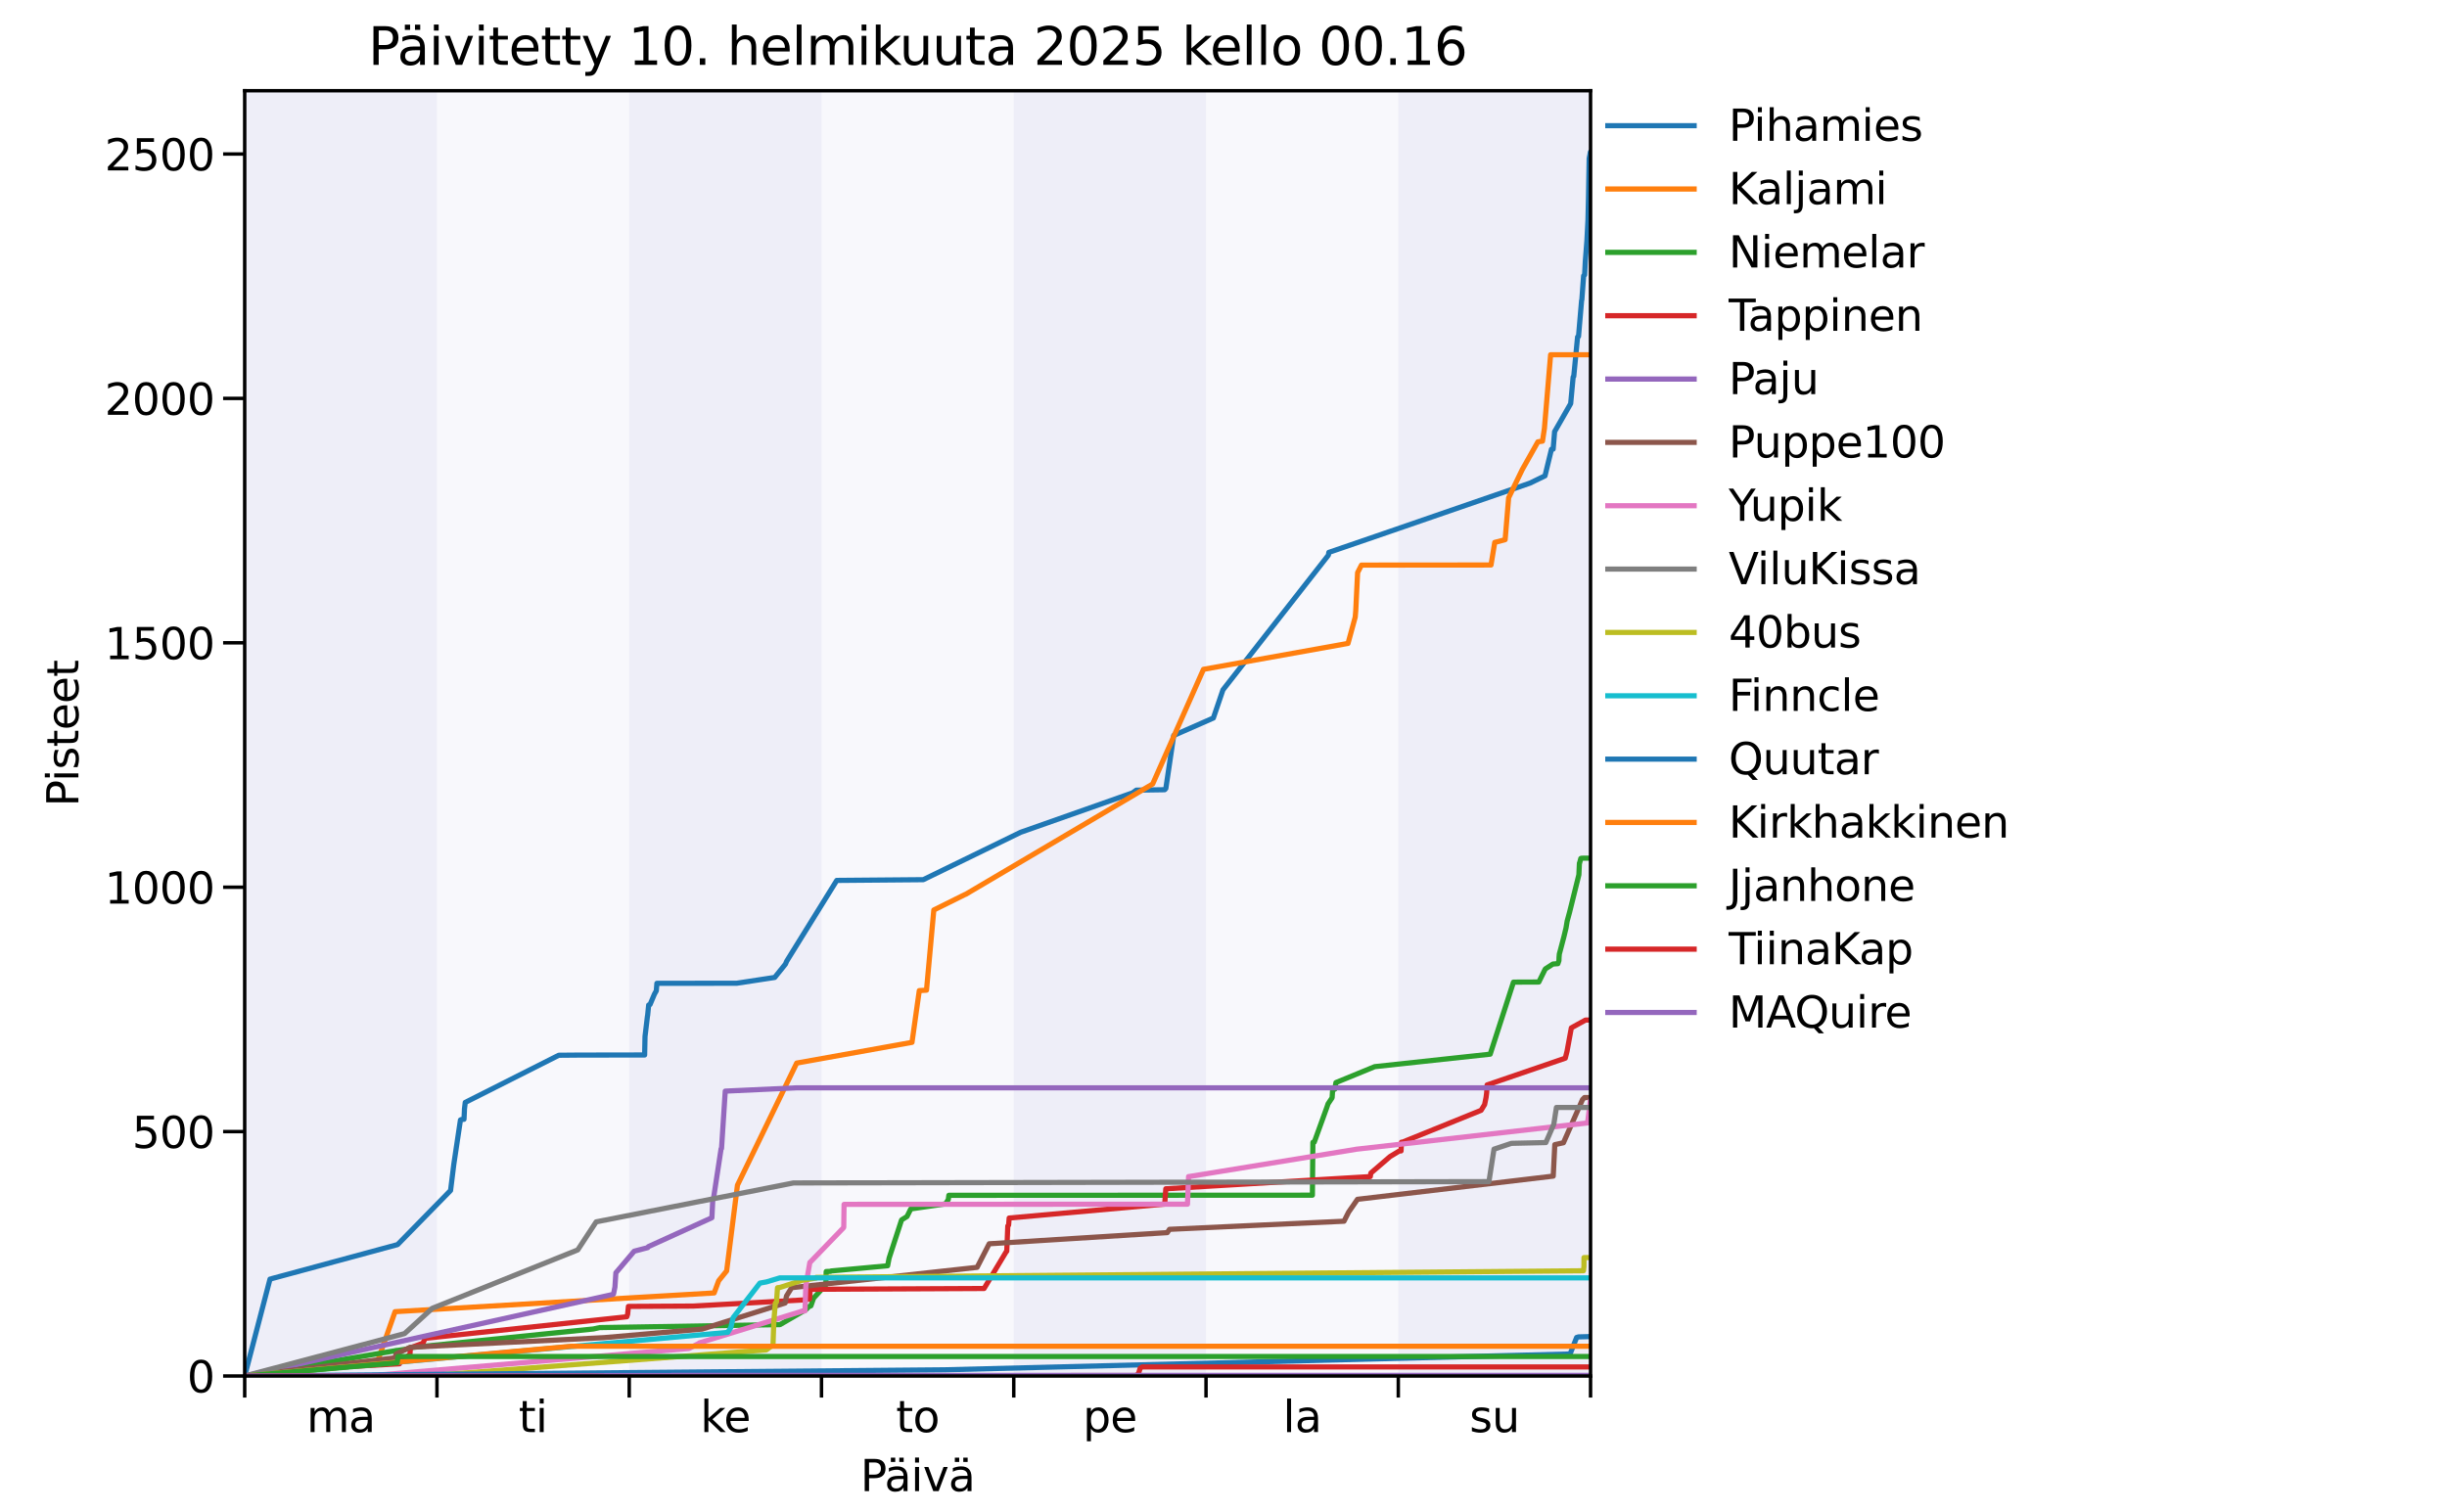 <?xml version="1.0" encoding="utf-8" standalone="no"?>
<!DOCTYPE svg PUBLIC "-//W3C//DTD SVG 1.1//EN"
  "http://www.w3.org/Graphics/SVG/1.1/DTD/svg11.dtd">
<svg xmlns:xlink="http://www.w3.org/1999/xlink" width="566.929pt" height="350.381pt" viewBox="0 0 566.929 350.381" xmlns="http://www.w3.org/2000/svg" version="1.1">
 <defs>
  <style type="text/css">*{stroke-linejoin: round; stroke-linecap: butt}</style>
 </defs>
 <g id="figure_1">
  <g id="patch_1">
   <path d="M 0 350.381 
L 566.929 350.381 
L 566.929 0 
L 0 0 
z
" style="fill: #ffffff"/>
  </g>
  <g id="axes_1">
   <g id="patch_2">
    <path d="M 56.693 318.847 
L 368.504 318.847 
L 368.504 21.023 
L 56.693 21.023 
z
" style="fill: #ffffff"/>
   </g>
   <g id="patch_3">
    <path d="M 101.237 318.847 
L 101.237 21.023 
L 145.782 21.023 
L 145.782 318.847 
z
" clip-path="url(#p4bc595a6f0)" style="fill: #000099; opacity: 0.03"/>
   </g>
   <g id="patch_4">
    <path d="M 190.326 318.847 
L 190.326 21.023 
L 234.871 21.023 
L 234.871 318.847 
z
" clip-path="url(#p4bc595a6f0)" style="fill: #000099; opacity: 0.03"/>
   </g>
   <g id="patch_5">
    <path d="M 279.415 318.847 
L 279.415 21.023 
L 323.96 21.023 
L 323.96 318.847 
z
" clip-path="url(#p4bc595a6f0)" style="fill: #000099; opacity: 0.03"/>
   </g>
   <g id="patch_6">
    <path d="M 56.693 318.847 
L 56.693 21.023 
L 101.237 21.023 
L 101.237 318.847 
z
" clip-path="url(#p4bc595a6f0)" style="fill: #000099; opacity: 0.07"/>
   </g>
   <g id="patch_7">
    <path d="M 145.782 318.847 
L 145.782 21.023 
L 190.326 21.023 
L 190.326 318.847 
z
" clip-path="url(#p4bc595a6f0)" style="fill: #000099; opacity: 0.07"/>
   </g>
   <g id="patch_8">
    <path d="M 234.871 318.847 
L 234.871 21.023 
L 279.415 21.023 
L 279.415 318.847 
z
" clip-path="url(#p4bc595a6f0)" style="fill: #000099; opacity: 0.07"/>
   </g>
   <g id="patch_9">
    <path d="M 323.96 318.847 
L 323.96 21.023 
L 368.504 21.023 
L 368.504 318.847 
z
" clip-path="url(#p4bc595a6f0)" style="fill: #000099; opacity: 0.07"/>
   </g>
   <g id="matplotlib.axis_1">
    <g id="xtick_1">
     <g id="line2d_1">
      <defs>
       <path id="mc91610911e" d="M 0 0 
L 0 5 
" style="stroke: #000000; stroke-width: 0.8"/>
      </defs>
      <g>
       <use xlink:href="#mc91610911e" x="56.693" y="318.847" style="stroke: #000000; stroke-width: 0.8"/>
      </g>
     </g>
    </g>
    <g id="xtick_2">
     <g id="line2d_2">
      <g>
       <use xlink:href="#mc91610911e" x="101.237" y="318.847" style="stroke: #000000; stroke-width: 0.8"/>
      </g>
     </g>
    </g>
    <g id="xtick_3">
     <g id="line2d_3">
      <g>
       <use xlink:href="#mc91610911e" x="145.782" y="318.847" style="stroke: #000000; stroke-width: 0.8"/>
      </g>
     </g>
    </g>
    <g id="xtick_4">
     <g id="line2d_4">
      <g>
       <use xlink:href="#mc91610911e" x="190.326" y="318.847" style="stroke: #000000; stroke-width: 0.8"/>
      </g>
     </g>
    </g>
    <g id="xtick_5">
     <g id="line2d_5">
      <g>
       <use xlink:href="#mc91610911e" x="234.871" y="318.847" style="stroke: #000000; stroke-width: 0.8"/>
      </g>
     </g>
    </g>
    <g id="xtick_6">
     <g id="line2d_6">
      <g>
       <use xlink:href="#mc91610911e" x="279.415" y="318.847" style="stroke: #000000; stroke-width: 0.8"/>
      </g>
     </g>
    </g>
    <g id="xtick_7">
     <g id="line2d_7">
      <g>
       <use xlink:href="#mc91610911e" x="323.96" y="318.847" style="stroke: #000000; stroke-width: 0.8"/>
      </g>
     </g>
    </g>
    <g id="xtick_8">
     <g id="line2d_8">
      <g>
       <use xlink:href="#mc91610911e" x="368.504" y="318.847" style="stroke: #000000; stroke-width: 0.8"/>
      </g>
     </g>
    </g>
    <g id="xtick_9">
     <g id="line2d_9"/>
     <g id="text_1">
      <!-- ma -->
      <g transform="translate(71.031 331.846) scale(0.1 -0.1)">
       <defs>
        <path id="DejaVuSans-6d" d="M 3328 2828 
Q 3544 3216 3844 3400 
Q 4144 3584 4550 3584 
Q 5097 3584 5394 3201 
Q 5691 2819 5691 2113 
L 5691 0 
L 5113 0 
L 5113 2094 
Q 5113 2597 4934 2840 
Q 4756 3084 4391 3084 
Q 3944 3084 3684 2787 
Q 3425 2491 3425 1978 
L 3425 0 
L 2847 0 
L 2847 2094 
Q 2847 2600 2669 2842 
Q 2491 3084 2119 3084 
Q 1678 3084 1418 2786 
Q 1159 2488 1159 1978 
L 1159 0 
L 581 0 
L 581 3500 
L 1159 3500 
L 1159 2956 
Q 1356 3278 1631 3431 
Q 1906 3584 2284 3584 
Q 2666 3584 2933 3390 
Q 3200 3197 3328 2828 
z
" transform="scale(0.016)"/>
        <path id="DejaVuSans-61" d="M 2194 1759 
Q 1497 1759 1228 1600 
Q 959 1441 959 1056 
Q 959 750 1161 570 
Q 1363 391 1709 391 
Q 2188 391 2477 730 
Q 2766 1069 2766 1631 
L 2766 1759 
L 2194 1759 
z
M 3341 1997 
L 3341 0 
L 2766 0 
L 2766 531 
Q 2569 213 2275 61 
Q 1981 -91 1556 -91 
Q 1019 -91 701 211 
Q 384 513 384 1019 
Q 384 1609 779 1909 
Q 1175 2209 1959 2209 
L 2766 2209 
L 2766 2266 
Q 2766 2663 2505 2880 
Q 2244 3097 1772 3097 
Q 1472 3097 1187 3025 
Q 903 2953 641 2809 
L 641 3341 
Q 956 3463 1253 3523 
Q 1550 3584 1831 3584 
Q 2591 3584 2966 3190 
Q 3341 2797 3341 1997 
z
" transform="scale(0.016)"/>
       </defs>
       <use xlink:href="#DejaVuSans-6d"/>
       <use xlink:href="#DejaVuSans-61" x="97.412"/>
      </g>
     </g>
    </g>
    <g id="xtick_10">
     <g id="line2d_10"/>
     <g id="text_2">
      <!-- ti -->
      <g transform="translate(120.16 331.846) scale(0.1 -0.1)">
       <defs>
        <path id="DejaVuSans-74" d="M 1172 4494 
L 1172 3500 
L 2356 3500 
L 2356 3053 
L 1172 3053 
L 1172 1153 
Q 1172 725 1289 603 
Q 1406 481 1766 481 
L 2356 481 
L 2356 0 
L 1766 0 
Q 1100 0 847 248 
Q 594 497 594 1153 
L 594 3053 
L 172 3053 
L 172 3500 
L 594 3500 
L 594 4494 
L 1172 4494 
z
" transform="scale(0.016)"/>
        <path id="DejaVuSans-69" d="M 603 3500 
L 1178 3500 
L 1178 0 
L 603 0 
L 603 3500 
z
M 603 4863 
L 1178 4863 
L 1178 4134 
L 603 4134 
L 603 4863 
z
" transform="scale(0.016)"/>
       </defs>
       <use xlink:href="#DejaVuSans-74"/>
       <use xlink:href="#DejaVuSans-69" x="39.209"/>
      </g>
     </g>
    </g>
    <g id="xtick_11">
     <g id="line2d_11"/>
     <g id="text_3">
      <!-- ke -->
      <g transform="translate(162.263 331.846) scale(0.1 -0.1)">
       <defs>
        <path id="DejaVuSans-6b" d="M 581 4863 
L 1159 4863 
L 1159 1991 
L 2875 3500 
L 3609 3500 
L 1753 1863 
L 3688 0 
L 2938 0 
L 1159 1709 
L 1159 0 
L 581 0 
L 581 4863 
z
" transform="scale(0.016)"/>
        <path id="DejaVuSans-65" d="M 3597 1894 
L 3597 1613 
L 953 1613 
Q 991 1019 1311 708 
Q 1631 397 2203 397 
Q 2534 397 2845 478 
Q 3156 559 3463 722 
L 3463 178 
Q 3153 47 2828 -22 
Q 2503 -91 2169 -91 
Q 1331 -91 842 396 
Q 353 884 353 1716 
Q 353 2575 817 3079 
Q 1281 3584 2069 3584 
Q 2775 3584 3186 3129 
Q 3597 2675 3597 1894 
z
M 3022 2063 
Q 3016 2534 2758 2815 
Q 2500 3097 2075 3097 
Q 1594 3097 1305 2825 
Q 1016 2553 972 2059 
L 3022 2063 
z
" transform="scale(0.016)"/>
       </defs>
       <use xlink:href="#DejaVuSans-6b"/>
       <use xlink:href="#DejaVuSans-65" x="54.285"/>
      </g>
     </g>
    </g>
    <g id="xtick_12">
     <g id="line2d_12"/>
     <g id="text_4">
      <!-- to -->
      <g transform="translate(207.579 331.846) scale(0.1 -0.1)">
       <defs>
        <path id="DejaVuSans-6f" d="M 1959 3097 
Q 1497 3097 1228 2736 
Q 959 2375 959 1747 
Q 959 1119 1226 758 
Q 1494 397 1959 397 
Q 2419 397 2687 759 
Q 2956 1122 2956 1747 
Q 2956 2369 2687 2733 
Q 2419 3097 1959 3097 
z
M 1959 3584 
Q 2709 3584 3137 3096 
Q 3566 2609 3566 1747 
Q 3566 888 3137 398 
Q 2709 -91 1959 -91 
Q 1206 -91 779 398 
Q 353 888 353 1747 
Q 353 2609 779 3096 
Q 1206 3584 1959 3584 
z
" transform="scale(0.016)"/>
       </defs>
       <use xlink:href="#DejaVuSans-74"/>
       <use xlink:href="#DejaVuSans-6f" x="39.209"/>
      </g>
     </g>
    </g>
    <g id="xtick_13">
     <g id="line2d_13"/>
     <g id="text_5">
      <!-- pe -->
      <g transform="translate(250.892 331.846) scale(0.1 -0.1)">
       <defs>
        <path id="DejaVuSans-70" d="M 1159 525 
L 1159 -1331 
L 581 -1331 
L 581 3500 
L 1159 3500 
L 1159 2969 
Q 1341 3281 1617 3432 
Q 1894 3584 2278 3584 
Q 2916 3584 3314 3078 
Q 3713 2572 3713 1747 
Q 3713 922 3314 415 
Q 2916 -91 2278 -91 
Q 1894 -91 1617 61 
Q 1341 213 1159 525 
z
M 3116 1747 
Q 3116 2381 2855 2742 
Q 2594 3103 2138 3103 
Q 1681 3103 1420 2742 
Q 1159 2381 1159 1747 
Q 1159 1113 1420 752 
Q 1681 391 2138 391 
Q 2594 391 2855 752 
Q 3116 1113 3116 1747 
z
" transform="scale(0.016)"/>
       </defs>
       <use xlink:href="#DejaVuSans-70"/>
       <use xlink:href="#DejaVuSans-65" x="63.477"/>
      </g>
     </g>
    </g>
    <g id="xtick_14">
     <g id="line2d_14"/>
     <g id="text_6">
      <!-- la -->
      <g transform="translate(297.234 331.846) scale(0.1 -0.1)">
       <defs>
        <path id="DejaVuSans-6c" d="M 603 4863 
L 1178 4863 
L 1178 0 
L 603 0 
L 603 4863 
z
" transform="scale(0.016)"/>
       </defs>
       <use xlink:href="#DejaVuSans-6c"/>
       <use xlink:href="#DejaVuSans-61" x="27.783"/>
      </g>
     </g>
    </g>
    <g id="xtick_15">
     <g id="line2d_15"/>
     <g id="text_7">
      <!-- su -->
      <g transform="translate(340.458 331.846) scale(0.1 -0.1)">
       <defs>
        <path id="DejaVuSans-73" d="M 2834 3397 
L 2834 2853 
Q 2591 2978 2328 3040 
Q 2066 3103 1784 3103 
Q 1356 3103 1142 2972 
Q 928 2841 928 2578 
Q 928 2378 1081 2264 
Q 1234 2150 1697 2047 
L 1894 2003 
Q 2506 1872 2764 1633 
Q 3022 1394 3022 966 
Q 3022 478 2636 193 
Q 2250 -91 1575 -91 
Q 1294 -91 989 -36 
Q 684 19 347 128 
L 347 722 
Q 666 556 975 473 
Q 1284 391 1588 391 
Q 1994 391 2212 530 
Q 2431 669 2431 922 
Q 2431 1156 2273 1281 
Q 2116 1406 1581 1522 
L 1381 1569 
Q 847 1681 609 1914 
Q 372 2147 372 2553 
Q 372 3047 722 3315 
Q 1072 3584 1716 3584 
Q 2034 3584 2315 3537 
Q 2597 3491 2834 3397 
z
" transform="scale(0.016)"/>
        <path id="DejaVuSans-75" d="M 544 1381 
L 544 3500 
L 1119 3500 
L 1119 1403 
Q 1119 906 1312 657 
Q 1506 409 1894 409 
Q 2359 409 2629 706 
Q 2900 1003 2900 1516 
L 2900 3500 
L 3475 3500 
L 3475 0 
L 2900 0 
L 2900 538 
Q 2691 219 2414 64 
Q 2138 -91 1772 -91 
Q 1169 -91 856 284 
Q 544 659 544 1381 
z
M 1991 3584 
L 1991 3584 
z
" transform="scale(0.016)"/>
       </defs>
       <use xlink:href="#DejaVuSans-73"/>
       <use xlink:href="#DejaVuSans-75" x="52.1"/>
      </g>
     </g>
    </g>
    <g id="text_8">
     <!-- Päivä -->
     <g transform="translate(199.332 345.524) scale(0.1 -0.1)">
      <defs>
       <path id="DejaVuSans-50" d="M 1259 4147 
L 1259 2394 
L 2053 2394 
Q 2494 2394 2734 2622 
Q 2975 2850 2975 3272 
Q 2975 3691 2734 3919 
Q 2494 4147 2053 4147 
L 1259 4147 
z
M 628 4666 
L 2053 4666 
Q 2838 4666 3239 4311 
Q 3641 3956 3641 3272 
Q 3641 2581 3239 2228 
Q 2838 1875 2053 1875 
L 1259 1875 
L 1259 0 
L 628 0 
L 628 4666 
z
" transform="scale(0.016)"/>
       <path id="DejaVuSans-e4" d="M 2194 1759 
Q 1497 1759 1228 1600 
Q 959 1441 959 1056 
Q 959 750 1161 570 
Q 1363 391 1709 391 
Q 2188 391 2477 730 
Q 2766 1069 2766 1631 
L 2766 1759 
L 2194 1759 
z
M 3341 1997 
L 3341 0 
L 2766 0 
L 2766 531 
Q 2569 213 2275 61 
Q 1981 -91 1556 -91 
Q 1019 -91 701 211 
Q 384 513 384 1019 
Q 384 1609 779 1909 
Q 1175 2209 1959 2209 
L 2766 2209 
L 2766 2266 
Q 2766 2663 2505 2880 
Q 2244 3097 1772 3097 
Q 1472 3097 1187 3025 
Q 903 2953 641 2809 
L 641 3341 
Q 956 3463 1253 3523 
Q 1550 3584 1831 3584 
Q 2591 3584 2966 3190 
Q 3341 2797 3341 1997 
z
M 2150 4850 
L 2784 4850 
L 2784 4219 
L 2150 4219 
L 2150 4850 
z
M 928 4850 
L 1562 4850 
L 1562 4219 
L 928 4219 
L 928 4850 
z
" transform="scale(0.016)"/>
       <path id="DejaVuSans-76" d="M 191 3500 
L 800 3500 
L 1894 563 
L 2988 3500 
L 3597 3500 
L 2284 0 
L 1503 0 
L 191 3500 
z
" transform="scale(0.016)"/>
      </defs>
      <use xlink:href="#DejaVuSans-50"/>
      <use xlink:href="#DejaVuSans-e4" x="55.803"/>
      <use xlink:href="#DejaVuSans-69" x="117.082"/>
      <use xlink:href="#DejaVuSans-76" x="144.865"/>
      <use xlink:href="#DejaVuSans-e4" x="204.045"/>
     </g>
    </g>
   </g>
   <g id="matplotlib.axis_2">
    <g id="ytick_1">
     <g id="line2d_16">
      <defs>
       <path id="m55e219398f" d="M 0 0 
L -5 0 
" style="stroke: #000000; stroke-width: 0.8"/>
      </defs>
      <g>
       <use xlink:href="#m55e219398f" x="56.693" y="318.847" style="stroke: #000000; stroke-width: 0.8"/>
      </g>
     </g>
     <g id="text_9">
      <!-- 0 -->
      <g transform="translate(43.33 322.646) scale(0.1 -0.1)">
       <defs>
        <path id="DejaVuSans-30" d="M 2034 4250 
Q 1547 4250 1301 3770 
Q 1056 3291 1056 2328 
Q 1056 1369 1301 889 
Q 1547 409 2034 409 
Q 2525 409 2770 889 
Q 3016 1369 3016 2328 
Q 3016 3291 2770 3770 
Q 2525 4250 2034 4250 
z
M 2034 4750 
Q 2819 4750 3233 4129 
Q 3647 3509 3647 2328 
Q 3647 1150 3233 529 
Q 2819 -91 2034 -91 
Q 1250 -91 836 529 
Q 422 1150 422 2328 
Q 422 3509 836 4129 
Q 1250 4750 2034 4750 
z
" transform="scale(0.016)"/>
       </defs>
       <use xlink:href="#DejaVuSans-30"/>
      </g>
     </g>
    </g>
    <g id="ytick_2">
     <g id="line2d_17">
      <g>
       <use xlink:href="#m55e219398f" x="56.693" y="262.216" style="stroke: #000000; stroke-width: 0.8"/>
      </g>
     </g>
     <g id="text_10">
      <!-- 500 -->
      <g transform="translate(30.605 266.015) scale(0.1 -0.1)">
       <defs>
        <path id="DejaVuSans-35" d="M 691 4666 
L 3169 4666 
L 3169 4134 
L 1269 4134 
L 1269 2991 
Q 1406 3038 1543 3061 
Q 1681 3084 1819 3084 
Q 2600 3084 3056 2656 
Q 3513 2228 3513 1497 
Q 3513 744 3044 326 
Q 2575 -91 1722 -91 
Q 1428 -91 1123 -41 
Q 819 9 494 109 
L 494 744 
Q 775 591 1075 516 
Q 1375 441 1709 441 
Q 2250 441 2565 725 
Q 2881 1009 2881 1497 
Q 2881 1984 2565 2268 
Q 2250 2553 1709 2553 
Q 1456 2553 1204 2497 
Q 953 2441 691 2322 
L 691 4666 
z
" transform="scale(0.016)"/>
       </defs>
       <use xlink:href="#DejaVuSans-35"/>
       <use xlink:href="#DejaVuSans-30" x="63.623"/>
       <use xlink:href="#DejaVuSans-30" x="127.246"/>
      </g>
     </g>
    </g>
    <g id="ytick_3">
     <g id="line2d_18">
      <g>
       <use xlink:href="#m55e219398f" x="56.693" y="205.585" style="stroke: #000000; stroke-width: 0.8"/>
      </g>
     </g>
     <g id="text_11">
      <!-- 1000 -->
      <g transform="translate(24.243 209.384) scale(0.1 -0.1)">
       <defs>
        <path id="DejaVuSans-31" d="M 794 531 
L 1825 531 
L 1825 4091 
L 703 3866 
L 703 4441 
L 1819 4666 
L 2450 4666 
L 2450 531 
L 3481 531 
L 3481 0 
L 794 0 
L 794 531 
z
" transform="scale(0.016)"/>
       </defs>
       <use xlink:href="#DejaVuSans-31"/>
       <use xlink:href="#DejaVuSans-30" x="63.623"/>
       <use xlink:href="#DejaVuSans-30" x="127.246"/>
       <use xlink:href="#DejaVuSans-30" x="190.869"/>
      </g>
     </g>
    </g>
    <g id="ytick_4">
     <g id="line2d_19">
      <g>
       <use xlink:href="#m55e219398f" x="56.693" y="148.953" style="stroke: #000000; stroke-width: 0.8"/>
      </g>
     </g>
     <g id="text_12">
      <!-- 1500 -->
      <g transform="translate(24.243 152.752) scale(0.1 -0.1)">
       <use xlink:href="#DejaVuSans-31"/>
       <use xlink:href="#DejaVuSans-35" x="63.623"/>
       <use xlink:href="#DejaVuSans-30" x="127.246"/>
       <use xlink:href="#DejaVuSans-30" x="190.869"/>
      </g>
     </g>
    </g>
    <g id="ytick_5">
     <g id="line2d_20">
      <g>
       <use xlink:href="#m55e219398f" x="56.693" y="92.322" style="stroke: #000000; stroke-width: 0.8"/>
      </g>
     </g>
     <g id="text_13">
      <!-- 2000 -->
      <g transform="translate(24.243 96.121) scale(0.1 -0.1)">
       <defs>
        <path id="DejaVuSans-32" d="M 1228 531 
L 3431 531 
L 3431 0 
L 469 0 
L 469 531 
Q 828 903 1448 1529 
Q 2069 2156 2228 2338 
Q 2531 2678 2651 2914 
Q 2772 3150 2772 3378 
Q 2772 3750 2511 3984 
Q 2250 4219 1831 4219 
Q 1534 4219 1204 4116 
Q 875 4013 500 3803 
L 500 4441 
Q 881 4594 1212 4672 
Q 1544 4750 1819 4750 
Q 2544 4750 2975 4387 
Q 3406 4025 3406 3419 
Q 3406 3131 3298 2873 
Q 3191 2616 2906 2266 
Q 2828 2175 2409 1742 
Q 1991 1309 1228 531 
z
" transform="scale(0.016)"/>
       </defs>
       <use xlink:href="#DejaVuSans-32"/>
       <use xlink:href="#DejaVuSans-30" x="63.623"/>
       <use xlink:href="#DejaVuSans-30" x="127.246"/>
       <use xlink:href="#DejaVuSans-30" x="190.869"/>
      </g>
     </g>
    </g>
    <g id="ytick_6">
     <g id="line2d_21">
      <g>
       <use xlink:href="#m55e219398f" x="56.693" y="35.691" style="stroke: #000000; stroke-width: 0.8"/>
      </g>
     </g>
     <g id="text_14">
      <!-- 2500 -->
      <g transform="translate(24.243 39.49) scale(0.1 -0.1)">
       <use xlink:href="#DejaVuSans-32"/>
       <use xlink:href="#DejaVuSans-35" x="63.623"/>
       <use xlink:href="#DejaVuSans-30" x="127.246"/>
       <use xlink:href="#DejaVuSans-30" x="190.869"/>
      </g>
     </g>
    </g>
    <g id="text_15">
     <!-- Pisteet -->
     <g transform="translate(18.163 186.905) rotate(-90) scale(0.1 -0.1)">
      <use xlink:href="#DejaVuSans-50"/>
      <use xlink:href="#DejaVuSans-69" x="58.053"/>
      <use xlink:href="#DejaVuSans-73" x="85.836"/>
      <use xlink:href="#DejaVuSans-74" x="137.936"/>
      <use xlink:href="#DejaVuSans-65" x="177.145"/>
      <use xlink:href="#DejaVuSans-65" x="238.668"/>
      <use xlink:href="#DejaVuSans-74" x="300.191"/>
     </g>
    </g>
   </g>
   <g id="line2d_22">
    <path d="M 56.693 318.847 
L 62.556 296.393 
L 62.805 296.357 
L 63.037 296.264 
L 92.118 288.396 
L 104.39 275.853 
L 105.142 269.78 
L 106.677 259.524 
L 106.753 259.456 
L 106.835 259.438 
L 106.963 259.42 
L 107.075 259.401 
L 107.498 259.362 
L 107.505 259.325 
L 107.589 257.564 
L 107.607 256.982 
L 107.793 255.451 
L 129.463 244.524 
L 134 244.485 
L 149.351 244.458 
L 149.441 240.172 
L 150.002 235.467 
L 150.046 235.281 
L 150.283 232.886 
L 150.594 232.777 
L 150.655 232.653 
L 151.631 230.337 
L 152.058 229.585 
L 152.192 227.858 
L 170.687 227.836 
L 179.488 226.493 
L 181.971 223.406 
L 182.232 222.793 
L 182.295 222.67 
L 193.864 204.01 
L 213.906 203.84 
L 236.468 192.859 
L 262.408 183.721 
L 263.256 183.095 
L 269.814 182.997 
L 269.899 182.94 
L 269.986 182.84 
L 270.024 182.734 
L 270.11 182.684 
L 271.928 170.421 
L 281.074 166.397 
L 281.113 166.39 
L 283.332 159.866 
L 283.357 159.831 
L 307.774 128.627 
L 307.861 128.004 
L 322.33 123.037 
L 354.472 111.949 
L 357.952 110.261 
L 359.445 104.1 
L 359.841 104.066 
L 360.178 100.008 
L 360.192 99.997 
L 363.899 93.522 
L 364.465 87.433 
L 364.499 87.296 
L 364.541 87.239 
L 364.56 87.238 
L 364.615 87.208 
L 365.499 78.072 
L 365.521 78.062 
L 365.717 77.952 
L 366.429 69.633 
L 366.448 69.583 
L 366.46 69.56 
L 366.475 69.538 
L 366.495 69.362 
L 366.9 63.892 
L 366.919 63.862 
L 366.931 63.849 
L 366.948 63.836 
L 367.049 63.801 
L 367.098 63.716 
L 367.128 63.688 
L 367.283 60.632 
L 367.659 55.809 
L 367.908 50.964 
L 368.033 45.656 
L 368.109 41.173 
L 368.187 36.723 
L 368.317 36.042 
L 368.332 36.032 
L 368.427 35.398 
L 368.478 35.205 
L 368.504 35.205 
" clip-path="url(#p4bc595a6f0)" style="fill: none; stroke: #1f77b4; stroke-width: 1.2; stroke-linecap: square"/>
   </g>
   <g id="line2d_23">
    <path d="M 56.693 318.847 
L 87.568 315.206 
L 91.529 303.942 
L 165.46 299.601 
L 166.506 296.774 
L 168.352 294.503 
L 170.857 274.625 
L 184.58 246.338 
L 211.295 241.535 
L 212.983 229.545 
L 214.656 229.443 
L 216.349 210.867 
L 223.588 207.271 
L 223.734 207.227 
L 267.058 181.658 
L 278.825 155.098 
L 312.314 149.091 
L 313.984 142.993 
L 314.106 141.525 
L 314.535 132.686 
L 315.426 130.944 
L 345.443 130.919 
L 346.307 125.685 
L 348.636 125.079 
L 348.717 125.048 
L 349.528 115.344 
L 352.666 108.838 
L 356.303 102.382 
L 357.369 102.224 
L 357.817 99.262 
L 359.251 82.202 
L 368.504 82.202 
" clip-path="url(#p4bc595a6f0)" style="fill: none; stroke: #ff7f0e; stroke-width: 1.2; stroke-linecap: square"/>
   </g>
   <g id="line2d_24">
    <path d="M 56.693 318.847 
L 91.598 312.99 
L 91.688 312.949 
L 92.334 312.89 
L 94.243 312.606 
L 94.704 312.395 
L 95.794 312.209 
L 137.488 307.95 
L 138.92 307.633 
L 180.72 306.942 
L 186.808 303.402 
L 186.872 303.302 
L 187.157 303.048 
L 187.346 302.787 
L 187.871 302.587 
L 188.491 300.809 
L 191.343 297.693 
L 191.405 294.694 
L 191.423 294.634 
L 192.429 294.596 
L 192.462 294.557 
L 192.52 294.518 
L 205.648 293.306 
L 205.99 291.544 
L 208.856 282.743 
L 208.92 282.692 
L 208.928 282.646 
L 210.141 281.887 
L 211.009 280.131 
L 219.075 278.965 
L 219.711 277.94 
L 219.833 276.98 
L 304.061 276.95 
L 304.172 264.732 
L 304.198 264.681 
L 304.495 264.651 
L 307.349 256.769 
L 307.691 255.775 
L 308.629 254.375 
L 308.759 252.392 
L 309.248 252.39 
L 309.509 250.857 
L 318.501 247.165 
L 345.254 244.274 
L 350.593 227.74 
L 350.601 227.739 
L 350.608 227.691 
L 350.629 227.641 
L 350.65 227.611 
L 350.656 227.579 
L 356.522 227.555 
L 358.011 224.531 
L 359.786 223.388 
L 360.941 223.303 
L 361.18 222.589 
L 361.203 221.875 
L 361.261 221.161 
L 361.282 221.014 
L 361.536 220.086 
L 362.324 217.089 
L 362.821 215.026 
L 363.081 213.458 
L 363.312 212.601 
L 363.645 211.372 
L 365.802 202.688 
L 365.924 199.974 
L 365.953 199.93 
L 366.007 199.882 
L 366.013 199.832 
L 366.017 199.802 
L 366.023 199.77 
L 366.243 198.933 
L 366.369 198.881 
L 366.795 198.857 
L 368.504 198.857 
" clip-path="url(#p4bc595a6f0)" style="fill: none; stroke: #2ca02c; stroke-width: 1.2; stroke-linecap: square"/>
   </g>
   <g id="line2d_25">
    <path d="M 56.693 318.847 
L 71.896 317.157 
L 92.553 316.023 
L 92.876 315.211 
L 94.961 313.906 
L 94.985 313.885 
L 95.062 312.465 
L 95.174 312.286 
L 98.002 311.251 
L 98.478 310.125 
L 145.223 305.125 
L 145.415 304.511 
L 145.593 302.723 
L 160.594 302.642 
L 186.459 301.202 
L 187.546 301.017 
L 187.621 300.06 
L 187.702 298.759 
L 227.995 298.572 
L 228.106 298.388 
L 233.151 290.001 
L 233.253 289.93 
L 233.487 284.085 
L 233.528 284.051 
L 233.677 283.894 
L 233.807 282.242 
L 269.849 279.01 
L 270.098 275.462 
L 317.471 272.643 
L 317.603 271.825 
L 322.055 267.999 
L 324.182 266.715 
L 324.601 266.694 
L 324.692 264.668 
L 324.929 264.657 
L 343.146 257.283 
L 343.965 255.941 
L 344.299 254.293 
L 344.436 253.22 
L 344.539 251.399 
L 362.651 245.2 
L 363.06 243.587 
L 364.053 238.177 
L 367.334 236.369 
L 368.504 236.369 
" clip-path="url(#p4bc595a6f0)" style="fill: none; stroke: #d62728; stroke-width: 1.2; stroke-linecap: square"/>
   </g>
   <g id="line2d_26">
    <path d="M 56.693 318.847 
L 142.061 299.932 
L 142.153 299.819 
L 142.473 298.215 
L 142.686 294.937 
L 146.936 289.924 
L 150.059 289.107 
L 150.11 288.983 
L 150.246 288.855 
L 164.934 282.173 
L 165.138 278.024 
L 165.284 277.869 
L 167.063 266.198 
L 167.166 266.128 
L 168.029 252.836 
L 184.544 252.072 
L 368.504 252.072 
" clip-path="url(#p4bc595a6f0)" style="fill: none; stroke: #9467bd; stroke-width: 1.2; stroke-linecap: square"/>
   </g>
   <g id="line2d_27">
    <path d="M 56.693 318.847 
L 91.519 314.637 
L 91.765 313.764 
L 95.036 312.182 
L 139.896 309.963 
L 162.675 307.98 
L 181.91 301.937 
L 182.21 300.324 
L 183.415 298.382 
L 226.383 293.67 
L 229.18 288.21 
L 270.441 285.622 
L 270.951 284.861 
L 311.384 282.983 
L 312.448 280.872 
L 314.501 277.907 
L 359.859 272.53 
L 360.222 265.24 
L 362.223 264.798 
L 366.635 254.8 
L 367.093 254.329 
L 368.504 254.329 
" clip-path="url(#p4bc595a6f0)" style="fill: none; stroke: #8c564b; stroke-width: 1.2; stroke-linecap: square"/>
   </g>
   <g id="line2d_28">
    <path d="M 56.693 318.847 
L 85.589 318.803 
L 159.603 312.47 
L 161.915 311.295 
L 161.998 311.239 
L 162.033 311.167 
L 162.063 311.162 
L 185.535 303.923 
L 185.55 303.905 
L 185.574 303.879 
L 186.508 303.759 
L 186.695 297.884 
L 187.614 292.608 
L 187.649 292.511 
L 187.701 292.484 
L 195.409 284.512 
L 195.482 284.39 
L 195.553 279.089 
L 195.611 279.069 
L 275.119 279.034 
L 275.372 272.635 
L 275.539 272.623 
L 314.329 266.288 
L 367.82 260.21 
L 368.459 255.065 
L 368.481 255.056 
L 368.504 255.056 
" clip-path="url(#p4bc595a6f0)" style="fill: none; stroke: #e377c2; stroke-width: 1.2; stroke-linecap: square"/>
   </g>
   <g id="line2d_29">
    <path d="M 56.693 318.847 
L 93.734 309.024 
L 100.15 303.162 
L 133.854 289.627 
L 138.126 283.13 
L 183.833 274.113 
L 344.963 273.804 
L 346.134 266.283 
L 350.162 264.938 
L 358.149 264.753 
L 359.994 260.5 
L 360.596 256.623 
L 368.504 256.623 
" clip-path="url(#p4bc595a6f0)" style="fill: none; stroke: #7f7f7f; stroke-width: 1.2; stroke-linecap: square"/>
   </g>
   <g id="line2d_30">
    <path d="M 56.693 318.847 
L 99.647 318.757 
L 177.527 312.802 
L 179.093 311.641 
L 179.298 305.84 
L 179.316 305.838 
L 179.626 301.964 
L 179.882 301.729 
L 179.947 301.381 
L 179.955 301.372 
L 179.96 300.799 
L 179.967 300.797 
L 180.131 298.427 
L 180.149 298.389 
L 180.718 298.323 
L 185.873 296.665 
L 189.097 296.149 
L 189.112 295.992 
L 366.858 294.462 
L 366.974 293.489 
L 366.981 291.414 
L 368.504 291.414 
" clip-path="url(#p4bc595a6f0)" style="fill: none; stroke: #bcbd22; stroke-width: 1.2; stroke-linecap: square"/>
   </g>
   <g id="line2d_31">
    <path d="M 56.693 318.847 
L 168.623 308.738 
L 169.345 307.558 
L 169.838 305.342 
L 169.875 305.298 
L 176.046 297.327 
L 176.176 297.299 
L 177.577 297.044 
L 180.684 296.11 
L 368.504 296.11 
" clip-path="url(#p4bc595a6f0)" style="fill: none; stroke: #17becf; stroke-width: 1.2; stroke-linecap: square"/>
   </g>
   <g id="line2d_32">
    <path d="M 56.693 318.847 
L 218.876 317.412 
L 363.765 313.745 
L 365.28 309.922 
L 365.341 309.899 
L 365.717 309.788 
L 368.333 309.713 
L 368.37 309.684 
L 368.504 309.684 
" clip-path="url(#p4bc595a6f0)" style="fill: none; stroke: #1f77b4; stroke-width: 1.2; stroke-linecap: square"/>
   </g>
   <g id="line2d_33">
    <path d="M 56.693 318.847 
L 132.29 311.958 
L 368.504 311.958 
" clip-path="url(#p4bc595a6f0)" style="fill: none; stroke: #ff7f0e; stroke-width: 1.2; stroke-linecap: square"/>
   </g>
   <g id="line2d_34">
    <path d="M 56.693 318.847 
L 92.006 315.782 
L 92.22 314.332 
L 368.504 314.332 
" clip-path="url(#p4bc595a6f0)" style="fill: none; stroke: #2ca02c; stroke-width: 1.2; stroke-linecap: square"/>
   </g>
   <g id="line2d_35">
    <path d="M 56.693 318.847 
L 263.276 318.745 
L 263.482 318.503 
L 263.737 318.401 
L 264.155 317.038 
L 264.626 316.742 
L 368.504 316.742 
" clip-path="url(#p4bc595a6f0)" style="fill: none; stroke: #d62728; stroke-width: 1.2; stroke-linecap: square"/>
   </g>
   <g id="line2d_36">
    <path d="M 56.693 318.847 
L 96.098 318.834 
L 137.335 318.815 
L 137.559 318.806 
L 140.065 318.788 
L 140.092 318.769 
L 140.108 318.751 
L 155.52 318.749 
L 155.597 318.707 
L 368.504 318.707 
" clip-path="url(#p4bc595a6f0)" style="fill: none; stroke: #9467bd; stroke-width: 1.2; stroke-linecap: square"/>
   </g>
   <g id="patch_10">
    <path d="M 56.693 318.847 
L 56.693 21.023 
" style="fill: none; stroke: #000000; stroke-width: 0.8; stroke-linejoin: miter; stroke-linecap: square"/>
   </g>
   <g id="patch_11">
    <path d="M 368.504 318.847 
L 368.504 21.023 
" style="fill: none; stroke: #000000; stroke-width: 0.8; stroke-linejoin: miter; stroke-linecap: square"/>
   </g>
   <g id="patch_12">
    <path d="M 56.693 318.847 
L 368.504 318.847 
" style="fill: none; stroke: #000000; stroke-width: 0.8; stroke-linejoin: miter; stroke-linecap: square"/>
   </g>
   <g id="patch_13">
    <path d="M 56.693 21.023 
L 368.504 21.023 
" style="fill: none; stroke: #000000; stroke-width: 0.8; stroke-linejoin: miter; stroke-linecap: square"/>
   </g>
   <g id="text_16">
    <!-- Päivitetty 10. helmikuuta 2025 kello 00.16 -->
    <g transform="translate(85.319 15.023) scale(0.12 -0.12)">
     <defs>
      <path id="DejaVuSans-79" d="M 2059 -325 
Q 1816 -950 1584 -1140 
Q 1353 -1331 966 -1331 
L 506 -1331 
L 506 -850 
L 844 -850 
Q 1081 -850 1212 -737 
Q 1344 -625 1503 -206 
L 1606 56 
L 191 3500 
L 800 3500 
L 1894 763 
L 2988 3500 
L 3597 3500 
L 2059 -325 
z
" transform="scale(0.016)"/>
      <path id="DejaVuSans-20" transform="scale(0.016)"/>
      <path id="DejaVuSans-2e" d="M 684 794 
L 1344 794 
L 1344 0 
L 684 0 
L 684 794 
z
" transform="scale(0.016)"/>
      <path id="DejaVuSans-68" d="M 3513 2113 
L 3513 0 
L 2938 0 
L 2938 2094 
Q 2938 2591 2744 2837 
Q 2550 3084 2163 3084 
Q 1697 3084 1428 2787 
Q 1159 2491 1159 1978 
L 1159 0 
L 581 0 
L 581 4863 
L 1159 4863 
L 1159 2956 
Q 1366 3272 1645 3428 
Q 1925 3584 2291 3584 
Q 2894 3584 3203 3211 
Q 3513 2838 3513 2113 
z
" transform="scale(0.016)"/>
      <path id="DejaVuSans-36" d="M 2113 2584 
Q 1688 2584 1439 2293 
Q 1191 2003 1191 1497 
Q 1191 994 1439 701 
Q 1688 409 2113 409 
Q 2538 409 2786 701 
Q 3034 994 3034 1497 
Q 3034 2003 2786 2293 
Q 2538 2584 2113 2584 
z
M 3366 4563 
L 3366 3988 
Q 3128 4100 2886 4159 
Q 2644 4219 2406 4219 
Q 1781 4219 1451 3797 
Q 1122 3375 1075 2522 
Q 1259 2794 1537 2939 
Q 1816 3084 2150 3084 
Q 2853 3084 3261 2657 
Q 3669 2231 3669 1497 
Q 3669 778 3244 343 
Q 2819 -91 2113 -91 
Q 1303 -91 875 529 
Q 447 1150 447 2328 
Q 447 3434 972 4092 
Q 1497 4750 2381 4750 
Q 2619 4750 2861 4703 
Q 3103 4656 3366 4563 
z
" transform="scale(0.016)"/>
     </defs>
     <use xlink:href="#DejaVuSans-50"/>
     <use xlink:href="#DejaVuSans-e4" x="55.803"/>
     <use xlink:href="#DejaVuSans-69" x="117.082"/>
     <use xlink:href="#DejaVuSans-76" x="144.865"/>
     <use xlink:href="#DejaVuSans-69" x="204.045"/>
     <use xlink:href="#DejaVuSans-74" x="231.828"/>
     <use xlink:href="#DejaVuSans-65" x="271.037"/>
     <use xlink:href="#DejaVuSans-74" x="332.561"/>
     <use xlink:href="#DejaVuSans-74" x="371.77"/>
     <use xlink:href="#DejaVuSans-79" x="410.979"/>
     <use xlink:href="#DejaVuSans-20" x="470.158"/>
     <use xlink:href="#DejaVuSans-31" x="501.945"/>
     <use xlink:href="#DejaVuSans-30" x="565.568"/>
     <use xlink:href="#DejaVuSans-2e" x="629.191"/>
     <use xlink:href="#DejaVuSans-20" x="660.979"/>
     <use xlink:href="#DejaVuSans-68" x="692.766"/>
     <use xlink:href="#DejaVuSans-65" x="756.145"/>
     <use xlink:href="#DejaVuSans-6c" x="817.668"/>
     <use xlink:href="#DejaVuSans-6d" x="845.451"/>
     <use xlink:href="#DejaVuSans-69" x="942.863"/>
     <use xlink:href="#DejaVuSans-6b" x="970.646"/>
     <use xlink:href="#DejaVuSans-75" x="1025.432"/>
     <use xlink:href="#DejaVuSans-75" x="1088.811"/>
     <use xlink:href="#DejaVuSans-74" x="1152.189"/>
     <use xlink:href="#DejaVuSans-61" x="1191.398"/>
     <use xlink:href="#DejaVuSans-20" x="1252.678"/>
     <use xlink:href="#DejaVuSans-32" x="1284.465"/>
     <use xlink:href="#DejaVuSans-30" x="1348.088"/>
     <use xlink:href="#DejaVuSans-32" x="1411.711"/>
     <use xlink:href="#DejaVuSans-35" x="1475.334"/>
     <use xlink:href="#DejaVuSans-20" x="1538.957"/>
     <use xlink:href="#DejaVuSans-6b" x="1570.744"/>
     <use xlink:href="#DejaVuSans-65" x="1625.029"/>
     <use xlink:href="#DejaVuSans-6c" x="1686.553"/>
     <use xlink:href="#DejaVuSans-6c" x="1714.336"/>
     <use xlink:href="#DejaVuSans-6f" x="1742.119"/>
     <use xlink:href="#DejaVuSans-20" x="1803.301"/>
     <use xlink:href="#DejaVuSans-30" x="1835.088"/>
     <use xlink:href="#DejaVuSans-30" x="1898.711"/>
     <use xlink:href="#DejaVuSans-2e" x="1962.334"/>
     <use xlink:href="#DejaVuSans-31" x="1994.121"/>
     <use xlink:href="#DejaVuSans-36" x="2057.744"/>
    </g>
   </g>
   <g id="legend_1">
    <g id="line2d_37">
     <path d="M 372.504 29.121 
L 382.504 29.121 
L 392.504 29.121 
" style="fill: none; stroke: #1f77b4; stroke-width: 1.2; stroke-linecap: square"/>
    </g>
    <g id="text_17">
     <!-- Pihamies -->
     <g transform="translate(400.504 32.621) scale(0.1 -0.1)">
      <use xlink:href="#DejaVuSans-50"/>
      <use xlink:href="#DejaVuSans-69" x="58.053"/>
      <use xlink:href="#DejaVuSans-68" x="85.836"/>
      <use xlink:href="#DejaVuSans-61" x="149.215"/>
      <use xlink:href="#DejaVuSans-6d" x="210.494"/>
      <use xlink:href="#DejaVuSans-69" x="307.906"/>
      <use xlink:href="#DejaVuSans-65" x="335.689"/>
      <use xlink:href="#DejaVuSans-73" x="397.213"/>
     </g>
    </g>
    <g id="line2d_38">
     <path d="M 372.504 43.799 
L 382.504 43.799 
L 392.504 43.799 
" style="fill: none; stroke: #ff7f0e; stroke-width: 1.2; stroke-linecap: square"/>
    </g>
    <g id="text_18">
     <!-- Kaljami -->
     <g transform="translate(400.504 47.299) scale(0.1 -0.1)">
      <defs>
       <path id="DejaVuSans-4b" d="M 628 4666 
L 1259 4666 
L 1259 2694 
L 3353 4666 
L 4166 4666 
L 1850 2491 
L 4331 0 
L 3500 0 
L 1259 2247 
L 1259 0 
L 628 0 
L 628 4666 
z
" transform="scale(0.016)"/>
       <path id="DejaVuSans-6a" d="M 603 3500 
L 1178 3500 
L 1178 -63 
Q 1178 -731 923 -1031 
Q 669 -1331 103 -1331 
L -116 -1331 
L -116 -844 
L 38 -844 
Q 366 -844 484 -692 
Q 603 -541 603 -63 
L 603 3500 
z
M 603 4863 
L 1178 4863 
L 1178 4134 
L 603 4134 
L 603 4863 
z
" transform="scale(0.016)"/>
      </defs>
      <use xlink:href="#DejaVuSans-4b"/>
      <use xlink:href="#DejaVuSans-61" x="63.826"/>
      <use xlink:href="#DejaVuSans-6c" x="125.105"/>
      <use xlink:href="#DejaVuSans-6a" x="152.889"/>
      <use xlink:href="#DejaVuSans-61" x="180.672"/>
      <use xlink:href="#DejaVuSans-6d" x="241.951"/>
      <use xlink:href="#DejaVuSans-69" x="339.363"/>
     </g>
    </g>
    <g id="line2d_39">
     <path d="M 372.504 58.478 
L 382.504 58.478 
L 392.504 58.478 
" style="fill: none; stroke: #2ca02c; stroke-width: 1.2; stroke-linecap: square"/>
    </g>
    <g id="text_19">
     <!-- Niemelar -->
     <g transform="translate(400.504 61.978) scale(0.1 -0.1)">
      <defs>
       <path id="DejaVuSans-4e" d="M 628 4666 
L 1478 4666 
L 3547 763 
L 3547 4666 
L 4159 4666 
L 4159 0 
L 3309 0 
L 1241 3903 
L 1241 0 
L 628 0 
L 628 4666 
z
" transform="scale(0.016)"/>
       <path id="DejaVuSans-72" d="M 2631 2963 
Q 2534 3019 2420 3045 
Q 2306 3072 2169 3072 
Q 1681 3072 1420 2755 
Q 1159 2438 1159 1844 
L 1159 0 
L 581 0 
L 581 3500 
L 1159 3500 
L 1159 2956 
Q 1341 3275 1631 3429 
Q 1922 3584 2338 3584 
Q 2397 3584 2469 3576 
Q 2541 3569 2628 3553 
L 2631 2963 
z
" transform="scale(0.016)"/>
      </defs>
      <use xlink:href="#DejaVuSans-4e"/>
      <use xlink:href="#DejaVuSans-69" x="74.805"/>
      <use xlink:href="#DejaVuSans-65" x="102.588"/>
      <use xlink:href="#DejaVuSans-6d" x="164.111"/>
      <use xlink:href="#DejaVuSans-65" x="261.523"/>
      <use xlink:href="#DejaVuSans-6c" x="323.047"/>
      <use xlink:href="#DejaVuSans-61" x="350.83"/>
      <use xlink:href="#DejaVuSans-72" x="412.109"/>
     </g>
    </g>
    <g id="line2d_40">
     <path d="M 372.504 73.156 
L 382.504 73.156 
L 392.504 73.156 
" style="fill: none; stroke: #d62728; stroke-width: 1.2; stroke-linecap: square"/>
    </g>
    <g id="text_20">
     <!-- Tappinen -->
     <g transform="translate(400.504 76.656) scale(0.1 -0.1)">
      <defs>
       <path id="DejaVuSans-54" d="M -19 4666 
L 3928 4666 
L 3928 4134 
L 2272 4134 
L 2272 0 
L 1638 0 
L 1638 4134 
L -19 4134 
L -19 4666 
z
" transform="scale(0.016)"/>
       <path id="DejaVuSans-6e" d="M 3513 2113 
L 3513 0 
L 2938 0 
L 2938 2094 
Q 2938 2591 2744 2837 
Q 2550 3084 2163 3084 
Q 1697 3084 1428 2787 
Q 1159 2491 1159 1978 
L 1159 0 
L 581 0 
L 581 3500 
L 1159 3500 
L 1159 2956 
Q 1366 3272 1645 3428 
Q 1925 3584 2291 3584 
Q 2894 3584 3203 3211 
Q 3513 2838 3513 2113 
z
" transform="scale(0.016)"/>
      </defs>
      <use xlink:href="#DejaVuSans-54"/>
      <use xlink:href="#DejaVuSans-61" x="44.584"/>
      <use xlink:href="#DejaVuSans-70" x="105.863"/>
      <use xlink:href="#DejaVuSans-70" x="169.34"/>
      <use xlink:href="#DejaVuSans-69" x="232.816"/>
      <use xlink:href="#DejaVuSans-6e" x="260.6"/>
      <use xlink:href="#DejaVuSans-65" x="323.979"/>
      <use xlink:href="#DejaVuSans-6e" x="385.502"/>
     </g>
    </g>
    <g id="line2d_41">
     <path d="M 372.504 87.834 
L 382.504 87.834 
L 392.504 87.834 
" style="fill: none; stroke: #9467bd; stroke-width: 1.2; stroke-linecap: square"/>
    </g>
    <g id="text_21">
     <!-- Paju -->
     <g transform="translate(400.504 91.334) scale(0.1 -0.1)">
      <use xlink:href="#DejaVuSans-50"/>
      <use xlink:href="#DejaVuSans-61" x="55.803"/>
      <use xlink:href="#DejaVuSans-6a" x="117.082"/>
      <use xlink:href="#DejaVuSans-75" x="144.865"/>
     </g>
    </g>
    <g id="line2d_42">
     <path d="M 372.504 102.512 
L 382.504 102.512 
L 392.504 102.512 
" style="fill: none; stroke: #8c564b; stroke-width: 1.2; stroke-linecap: square"/>
    </g>
    <g id="text_22">
     <!-- Puppe100 -->
     <g transform="translate(400.504 106.012) scale(0.1 -0.1)">
      <use xlink:href="#DejaVuSans-50"/>
      <use xlink:href="#DejaVuSans-75" x="58.553"/>
      <use xlink:href="#DejaVuSans-70" x="121.932"/>
      <use xlink:href="#DejaVuSans-70" x="185.408"/>
      <use xlink:href="#DejaVuSans-65" x="248.885"/>
      <use xlink:href="#DejaVuSans-31" x="310.408"/>
      <use xlink:href="#DejaVuSans-30" x="374.031"/>
      <use xlink:href="#DejaVuSans-30" x="437.654"/>
     </g>
    </g>
    <g id="line2d_43">
     <path d="M 372.504 117.19 
L 382.504 117.19 
L 392.504 117.19 
" style="fill: none; stroke: #e377c2; stroke-width: 1.2; stroke-linecap: square"/>
    </g>
    <g id="text_23">
     <!-- Yupik -->
     <g transform="translate(400.504 120.69) scale(0.1 -0.1)">
      <defs>
       <path id="DejaVuSans-59" d="M -13 4666 
L 666 4666 
L 1959 2747 
L 3244 4666 
L 3922 4666 
L 2272 2222 
L 2272 0 
L 1638 0 
L 1638 2222 
L -13 4666 
z
" transform="scale(0.016)"/>
      </defs>
      <use xlink:href="#DejaVuSans-59"/>
      <use xlink:href="#DejaVuSans-75" x="49.584"/>
      <use xlink:href="#DejaVuSans-70" x="112.963"/>
      <use xlink:href="#DejaVuSans-69" x="176.439"/>
      <use xlink:href="#DejaVuSans-6b" x="204.223"/>
     </g>
    </g>
    <g id="line2d_44">
     <path d="M 372.504 131.868 
L 382.504 131.868 
L 392.504 131.868 
" style="fill: none; stroke: #7f7f7f; stroke-width: 1.2; stroke-linecap: square"/>
    </g>
    <g id="text_24">
     <!-- ViluKissa -->
     <g transform="translate(400.504 135.368) scale(0.1 -0.1)">
      <defs>
       <path id="DejaVuSans-56" d="M 1831 0 
L 50 4666 
L 709 4666 
L 2188 738 
L 3669 4666 
L 4325 4666 
L 2547 0 
L 1831 0 
z
" transform="scale(0.016)"/>
      </defs>
      <use xlink:href="#DejaVuSans-56"/>
      <use xlink:href="#DejaVuSans-69" x="66.158"/>
      <use xlink:href="#DejaVuSans-6c" x="93.941"/>
      <use xlink:href="#DejaVuSans-75" x="121.725"/>
      <use xlink:href="#DejaVuSans-4b" x="185.104"/>
      <use xlink:href="#DejaVuSans-69" x="250.68"/>
      <use xlink:href="#DejaVuSans-73" x="278.463"/>
      <use xlink:href="#DejaVuSans-73" x="330.562"/>
      <use xlink:href="#DejaVuSans-61" x="382.662"/>
     </g>
    </g>
    <g id="line2d_45">
     <path d="M 372.504 146.546 
L 382.504 146.546 
L 392.504 146.546 
" style="fill: none; stroke: #bcbd22; stroke-width: 1.2; stroke-linecap: square"/>
    </g>
    <g id="text_25">
     <!-- 40bus -->
     <g transform="translate(400.504 150.046) scale(0.1 -0.1)">
      <defs>
       <path id="DejaVuSans-34" d="M 2419 4116 
L 825 1625 
L 2419 1625 
L 2419 4116 
z
M 2253 4666 
L 3047 4666 
L 3047 1625 
L 3713 1625 
L 3713 1100 
L 3047 1100 
L 3047 0 
L 2419 0 
L 2419 1100 
L 313 1100 
L 313 1709 
L 2253 4666 
z
" transform="scale(0.016)"/>
       <path id="DejaVuSans-62" d="M 3116 1747 
Q 3116 2381 2855 2742 
Q 2594 3103 2138 3103 
Q 1681 3103 1420 2742 
Q 1159 2381 1159 1747 
Q 1159 1113 1420 752 
Q 1681 391 2138 391 
Q 2594 391 2855 752 
Q 3116 1113 3116 1747 
z
M 1159 2969 
Q 1341 3281 1617 3432 
Q 1894 3584 2278 3584 
Q 2916 3584 3314 3078 
Q 3713 2572 3713 1747 
Q 3713 922 3314 415 
Q 2916 -91 2278 -91 
Q 1894 -91 1617 61 
Q 1341 213 1159 525 
L 1159 0 
L 581 0 
L 581 4863 
L 1159 4863 
L 1159 2969 
z
" transform="scale(0.016)"/>
      </defs>
      <use xlink:href="#DejaVuSans-34"/>
      <use xlink:href="#DejaVuSans-30" x="63.623"/>
      <use xlink:href="#DejaVuSans-62" x="127.246"/>
      <use xlink:href="#DejaVuSans-75" x="190.723"/>
      <use xlink:href="#DejaVuSans-73" x="254.102"/>
     </g>
    </g>
    <g id="line2d_46">
     <path d="M 372.504 161.224 
L 382.504 161.224 
L 392.504 161.224 
" style="fill: none; stroke: #17becf; stroke-width: 1.2; stroke-linecap: square"/>
    </g>
    <g id="text_26">
     <!-- Finncle -->
     <g transform="translate(400.504 164.724) scale(0.1 -0.1)">
      <defs>
       <path id="DejaVuSans-46" d="M 628 4666 
L 3309 4666 
L 3309 4134 
L 1259 4134 
L 1259 2759 
L 3109 2759 
L 3109 2228 
L 1259 2228 
L 1259 0 
L 628 0 
L 628 4666 
z
" transform="scale(0.016)"/>
       <path id="DejaVuSans-63" d="M 3122 3366 
L 3122 2828 
Q 2878 2963 2633 3030 
Q 2388 3097 2138 3097 
Q 1578 3097 1268 2742 
Q 959 2388 959 1747 
Q 959 1106 1268 751 
Q 1578 397 2138 397 
Q 2388 397 2633 464 
Q 2878 531 3122 666 
L 3122 134 
Q 2881 22 2623 -34 
Q 2366 -91 2075 -91 
Q 1284 -91 818 406 
Q 353 903 353 1747 
Q 353 2603 823 3093 
Q 1294 3584 2113 3584 
Q 2378 3584 2631 3529 
Q 2884 3475 3122 3366 
z
" transform="scale(0.016)"/>
      </defs>
      <use xlink:href="#DejaVuSans-46"/>
      <use xlink:href="#DejaVuSans-69" x="50.27"/>
      <use xlink:href="#DejaVuSans-6e" x="78.053"/>
      <use xlink:href="#DejaVuSans-6e" x="141.432"/>
      <use xlink:href="#DejaVuSans-63" x="204.811"/>
      <use xlink:href="#DejaVuSans-6c" x="259.791"/>
      <use xlink:href="#DejaVuSans-65" x="287.574"/>
     </g>
    </g>
    <g id="line2d_47">
     <path d="M 372.504 175.903 
L 382.504 175.903 
L 392.504 175.903 
" style="fill: none; stroke: #1f77b4; stroke-width: 1.2; stroke-linecap: square"/>
    </g>
    <g id="text_27">
     <!-- Quutar -->
     <g transform="translate(400.504 179.403) scale(0.1 -0.1)">
      <defs>
       <path id="DejaVuSans-51" d="M 2522 4238 
Q 1834 4238 1429 3725 
Q 1025 3213 1025 2328 
Q 1025 1447 1429 934 
Q 1834 422 2522 422 
Q 3209 422 3611 934 
Q 4013 1447 4013 2328 
Q 4013 3213 3611 3725 
Q 3209 4238 2522 4238 
z
M 3406 84 
L 4238 -825 
L 3475 -825 
L 2784 -78 
Q 2681 -84 2626 -87 
Q 2572 -91 2522 -91 
Q 1538 -91 948 567 
Q 359 1225 359 2328 
Q 359 3434 948 4092 
Q 1538 4750 2522 4750 
Q 3503 4750 4090 4092 
Q 4678 3434 4678 2328 
Q 4678 1516 4351 937 
Q 4025 359 3406 84 
z
" transform="scale(0.016)"/>
      </defs>
      <use xlink:href="#DejaVuSans-51"/>
      <use xlink:href="#DejaVuSans-75" x="78.711"/>
      <use xlink:href="#DejaVuSans-75" x="142.09"/>
      <use xlink:href="#DejaVuSans-74" x="205.469"/>
      <use xlink:href="#DejaVuSans-61" x="244.678"/>
      <use xlink:href="#DejaVuSans-72" x="305.957"/>
     </g>
    </g>
    <g id="line2d_48">
     <path d="M 372.504 190.581 
L 382.504 190.581 
L 392.504 190.581 
" style="fill: none; stroke: #ff7f0e; stroke-width: 1.2; stroke-linecap: square"/>
    </g>
    <g id="text_28">
     <!-- Kirkhakkinen -->
     <g transform="translate(400.504 194.081) scale(0.1 -0.1)">
      <use xlink:href="#DejaVuSans-4b"/>
      <use xlink:href="#DejaVuSans-69" x="65.576"/>
      <use xlink:href="#DejaVuSans-72" x="93.359"/>
      <use xlink:href="#DejaVuSans-6b" x="134.473"/>
      <use xlink:href="#DejaVuSans-68" x="192.383"/>
      <use xlink:href="#DejaVuSans-61" x="255.762"/>
      <use xlink:href="#DejaVuSans-6b" x="317.041"/>
      <use xlink:href="#DejaVuSans-6b" x="374.951"/>
      <use xlink:href="#DejaVuSans-69" x="432.861"/>
      <use xlink:href="#DejaVuSans-6e" x="460.645"/>
      <use xlink:href="#DejaVuSans-65" x="524.023"/>
      <use xlink:href="#DejaVuSans-6e" x="585.547"/>
     </g>
    </g>
    <g id="line2d_49">
     <path d="M 372.504 205.259 
L 382.504 205.259 
L 392.504 205.259 
" style="fill: none; stroke: #2ca02c; stroke-width: 1.2; stroke-linecap: square"/>
    </g>
    <g id="text_29">
     <!-- Jjanhone -->
     <g transform="translate(400.504 208.759) scale(0.1 -0.1)">
      <defs>
       <path id="DejaVuSans-4a" d="M 628 4666 
L 1259 4666 
L 1259 325 
Q 1259 -519 939 -900 
Q 619 -1281 -91 -1281 
L -331 -1281 
L -331 -750 
L -134 -750 
Q 284 -750 456 -515 
Q 628 -281 628 325 
L 628 4666 
z
" transform="scale(0.016)"/>
      </defs>
      <use xlink:href="#DejaVuSans-4a"/>
      <use xlink:href="#DejaVuSans-6a" x="29.492"/>
      <use xlink:href="#DejaVuSans-61" x="57.275"/>
      <use xlink:href="#DejaVuSans-6e" x="118.555"/>
      <use xlink:href="#DejaVuSans-68" x="181.934"/>
      <use xlink:href="#DejaVuSans-6f" x="245.312"/>
      <use xlink:href="#DejaVuSans-6e" x="306.494"/>
      <use xlink:href="#DejaVuSans-65" x="369.873"/>
     </g>
    </g>
    <g id="line2d_50">
     <path d="M 372.504 219.937 
L 382.504 219.937 
L 392.504 219.937 
" style="fill: none; stroke: #d62728; stroke-width: 1.2; stroke-linecap: square"/>
    </g>
    <g id="text_30">
     <!-- TiinaKap -->
     <g transform="translate(400.504 223.437) scale(0.1 -0.1)">
      <use xlink:href="#DejaVuSans-54"/>
      <use xlink:href="#DejaVuSans-69" x="57.959"/>
      <use xlink:href="#DejaVuSans-69" x="85.742"/>
      <use xlink:href="#DejaVuSans-6e" x="113.525"/>
      <use xlink:href="#DejaVuSans-61" x="176.904"/>
      <use xlink:href="#DejaVuSans-4b" x="238.184"/>
      <use xlink:href="#DejaVuSans-61" x="302.01"/>
      <use xlink:href="#DejaVuSans-70" x="363.289"/>
     </g>
    </g>
    <g id="line2d_51">
     <path d="M 372.504 234.615 
L 382.504 234.615 
L 392.504 234.615 
" style="fill: none; stroke: #9467bd; stroke-width: 1.2; stroke-linecap: square"/>
    </g>
    <g id="text_31">
     <!-- MAQuire -->
     <g transform="translate(400.504 238.115) scale(0.1 -0.1)">
      <defs>
       <path id="DejaVuSans-4d" d="M 628 4666 
L 1569 4666 
L 2759 1491 
L 3956 4666 
L 4897 4666 
L 4897 0 
L 4281 0 
L 4281 4097 
L 3078 897 
L 2444 897 
L 1241 4097 
L 1241 0 
L 628 0 
L 628 4666 
z
" transform="scale(0.016)"/>
       <path id="DejaVuSans-41" d="M 2188 4044 
L 1331 1722 
L 3047 1722 
L 2188 4044 
z
M 1831 4666 
L 2547 4666 
L 4325 0 
L 3669 0 
L 3244 1197 
L 1141 1197 
L 716 0 
L 50 0 
L 1831 4666 
z
" transform="scale(0.016)"/>
      </defs>
      <use xlink:href="#DejaVuSans-4d"/>
      <use xlink:href="#DejaVuSans-41" x="86.279"/>
      <use xlink:href="#DejaVuSans-51" x="152.938"/>
      <use xlink:href="#DejaVuSans-75" x="231.648"/>
      <use xlink:href="#DejaVuSans-69" x="295.027"/>
      <use xlink:href="#DejaVuSans-72" x="322.811"/>
      <use xlink:href="#DejaVuSans-65" x="361.674"/>
     </g>
    </g>
   </g>
  </g>
 </g>
 <defs>
  <clipPath id="p4bc595a6f0">
   <rect x="56.693" y="21.023" width="311.811" height="297.824"/>
  </clipPath>
 </defs>
</svg>

